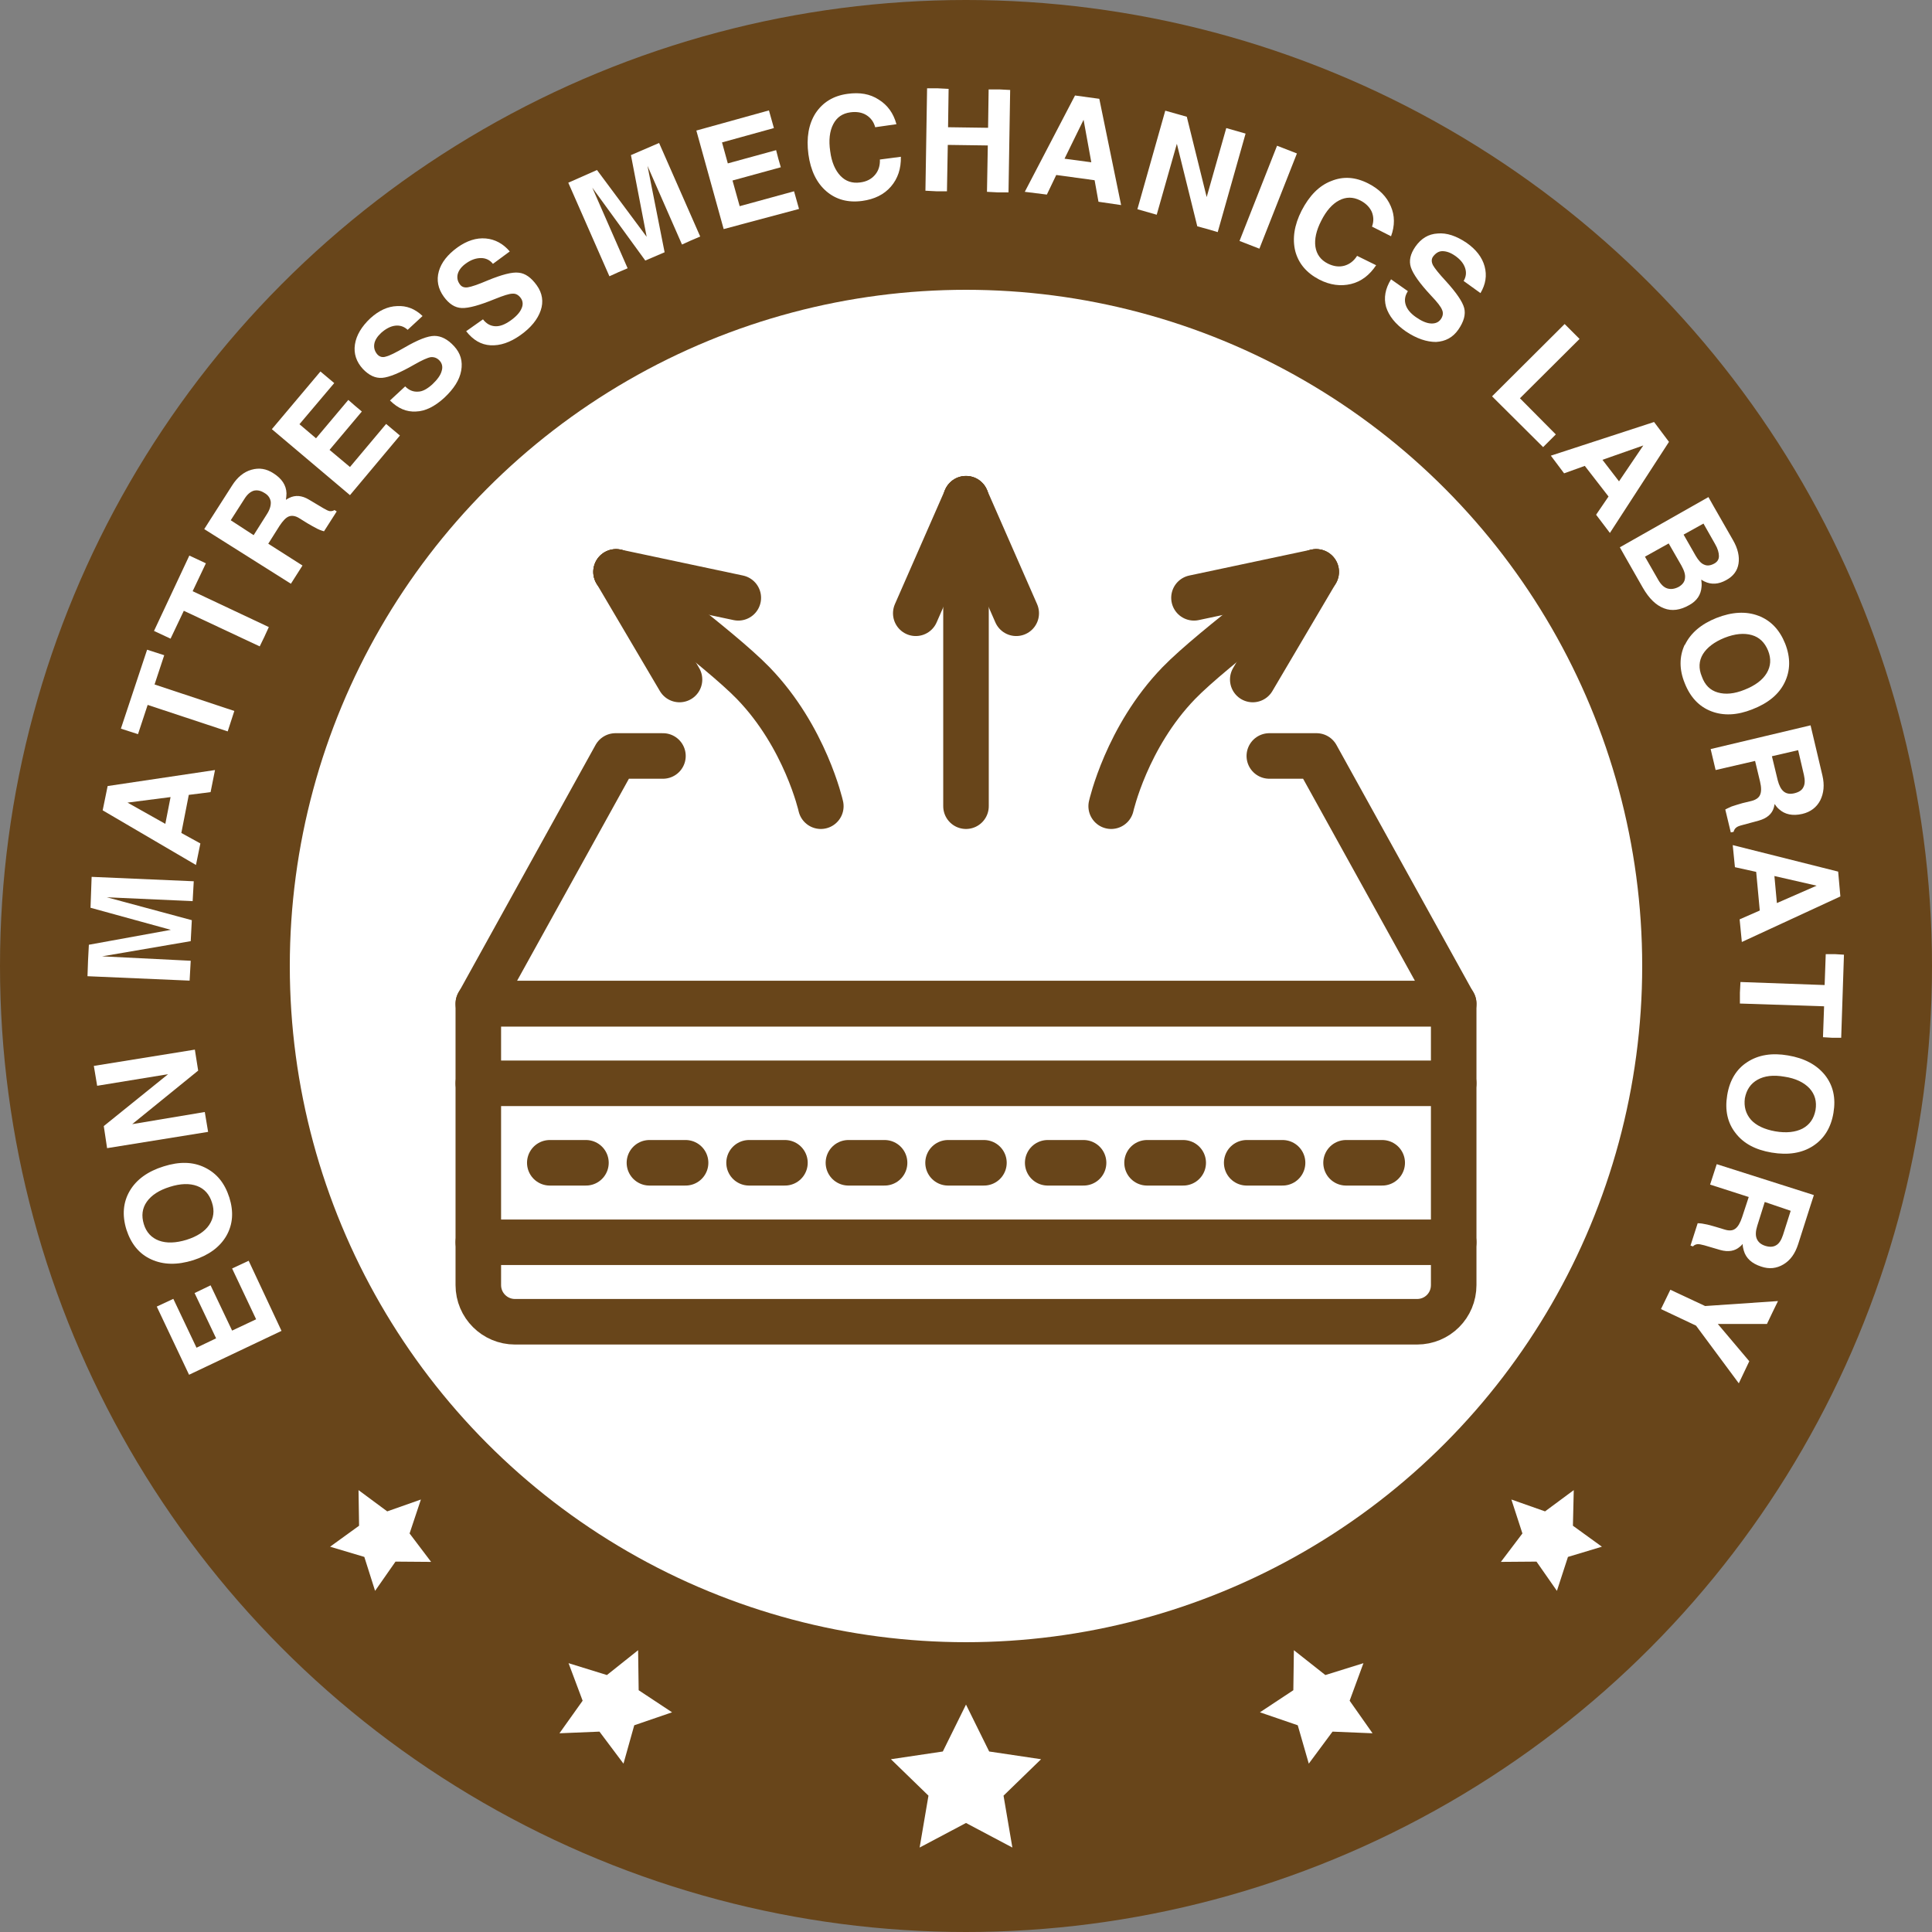 <?xml version="1.0" encoding="UTF-8"?> <svg xmlns="http://www.w3.org/2000/svg" version="1.1" viewBox="0 0 70 70"><rect x="0" y="0" width="70" height="70" fill="#808080" stroke="none"/><defs><style> .cls-1 { fill: #68451a; } .cls-2 { fill: #fff; } .cls-3 { fill: none; stroke: #68451a; stroke-linecap: round; stroke-linejoin: round; stroke-width: 1.65px; } </style></defs><g><g id="_图层_1" data-name="图层_1"><g><g><circle class="cls-1" cx="35" cy="35" r="35"></circle><g><path class="cls-2" d="M10.2,48.22l-3.35,1.59-1.17-2.47.3-.14.3-.14.84,1.77.71-.34-.78-1.64.29-.14.29-.14.78,1.64.87-.41-.87-1.84.3-.14.3-.14,1.19,2.54Z"></path><path class="cls-2" d="M8.2,44.78c-.24.41-.64.7-1.2.88-.58.18-1.08.17-1.52-.03s-.73-.56-.9-1.08c-.16-.52-.12-.99.12-1.4s.65-.71,1.23-.89c.57-.18,1.06-.17,1.49.04s.72.56.89,1.09c.16.51.13.97-.11,1.39ZM7.14,42.97c-.27-.1-.6-.09-.98.03-.39.12-.67.3-.84.54-.17.24-.2.51-.11.81.09.3.28.5.55.6s.61.09,1-.03c.38-.12.66-.3.82-.54s.2-.51.1-.81c-.09-.29-.27-.5-.54-.6Z"></path><path class="cls-2" d="M7.42,40.29l.06.36.06.36-3.66.59-.06-.4-.06-.4,2.33-1.88-2.57.42-.06-.36-.06-.36,3.66-.59.06.38.06.38-2.39,1.94,2.63-.44Z"></path><path class="cls-2" d="M6.91,34.81l-.02.36-.02.36-3.7-.16.02-.57.03-.57,2.97-.54-2.91-.8.02-.56.02-.56,3.7.16-.02.36-.02.36-3.11-.14,3.08.83-.02.38-.02.38-3.21.55h0l3.21.16Z"></path><path class="cls-2" d="M3.72,29.36l.09-.44.09-.44,3.89-.58-.08.4-.08.4-.79.1-.27,1.38.69.38-.08.39-.08.39-3.38-1.98ZM5.99,29.85l.19-.97-1.56.2h0l1.37.77Z"></path><path class="cls-2" d="M5.35,25.54l-.35,1.06-.31-.1-.31-.1.95-2.86.31.1.31.1-.35,1.06,2.89.96-.12.37-.12.37-2.9-.96Z"></path><path class="cls-2" d="M6.66,22.13l-.48,1.01-.3-.14-.3-.14,1.28-2.73.3.14.3.14-.48,1.01,2.76,1.3-.16.35-.17.35-2.75-1.29Z"></path><path class="cls-2" d="M7.4,19.17l.21-.33.8-1.25c.19-.3.42-.49.7-.57s.54-.04.8.13c.3.19.46.43.47.72,0,.08-.01.16-.02.24.04-.03.08-.05.12-.07.22-.11.46-.09.71.06l.52.31c.1.06.18.1.24.11.05,0,.11,0,.17-.04l.08.05-.46.72s-.12-.03-.24-.09c-.11-.06-.23-.12-.36-.2l-.29-.18c-.14-.09-.27-.11-.38-.07-.11.04-.22.16-.34.34l-.41.65,1.24.79-.21.33-.21.33-3.14-1.98ZM9.19,19.39l.48-.76c.11-.17.15-.32.14-.45-.02-.13-.09-.24-.23-.32-.14-.09-.27-.11-.39-.08-.12.04-.23.13-.33.29l-.5.78.83.54Z"></path><path class="cls-2" d="M12.68,17.94l-2.83-2.39,1.76-2.09.25.21.25.21-1.26,1.49.6.51,1.17-1.39.24.21.25.21-1.17,1.39.74.62,1.31-1.56.25.21.25.21-1.81,2.16Z"></path><path class="cls-2" d="M14.77,11.95c-.13-.12-.28-.17-.45-.15s-.34.11-.51.26c-.14.13-.23.27-.25.41s.02.27.12.38c.08.08.18.11.3.07.13-.03.35-.14.68-.33.48-.28.84-.42,1.08-.42.24,0,.48.12.71.37.24.26.32.55.26.89s-.27.66-.61.98c-.35.32-.69.49-1.03.5-.34.02-.65-.11-.94-.4l.55-.51c.14.14.29.2.46.19.17,0,.34-.1.52-.26.18-.17.3-.33.34-.48.05-.15.02-.28-.07-.38s-.2-.14-.32-.13c-.12.02-.32.11-.6.27-.52.3-.91.46-1.16.48-.25.02-.48-.09-.7-.32-.24-.26-.34-.56-.29-.89s.24-.65.56-.95c.31-.28.63-.43.97-.44.34-.02.65.1.92.36l-.54.5Z"></path><path class="cls-2" d="M17.86,9.56c-.11-.14-.26-.21-.43-.21-.18,0-.36.06-.54.19-.16.11-.26.24-.3.37-.04.13-.02.27.07.39.06.09.16.13.29.11s.37-.1.72-.25c.51-.21.89-.31,1.12-.28.24.02.46.18.66.46.2.28.25.59.14.91s-.35.62-.73.89-.74.39-1.09.37c-.34-.02-.63-.19-.88-.51l.61-.43c.12.16.27.24.44.25s.35-.06.55-.2c.2-.14.34-.29.4-.43.07-.14.06-.28-.02-.39s-.18-.17-.3-.16c-.12,0-.33.07-.63.19-.56.23-.96.34-1.21.33s-.46-.15-.65-.41c-.21-.29-.27-.6-.18-.92.09-.32.32-.61.68-.87.34-.24.68-.35,1.02-.32s.63.19.87.47l-.61.45Z"></path><path class="cls-2" d="M22.74,9.72l-.33.14-.33.15-1.49-3.39.52-.23.52-.23,1.8,2.42-.57-2.96.51-.22.51-.22,1.49,3.39-.33.14-.33.15-1.25-2.85h0l.62,3.13-.35.15-.35.15-1.92-2.64h0l1.28,2.92Z"></path><path class="cls-2" d="M26.22,8.3l-.99-3.57,2.63-.73.09.32.09.32-1.88.52.21.76,1.75-.48.08.31.09.31-1.75.48.26.93,1.97-.54.09.32.09.32-2.73.73Z"></path><path class="cls-2" d="M32.64,5.68c.01.43-.11.79-.36,1.08-.25.29-.6.46-1.04.52-.52.07-.95-.05-1.3-.35-.35-.3-.57-.75-.65-1.34-.08-.6.01-1.1.26-1.49.26-.39.64-.63,1.16-.7.44-.06.81,0,1.13.21.32.2.53.49.64.89l-.77.11c-.05-.19-.16-.34-.32-.44s-.36-.13-.58-.1c-.29.04-.49.18-.62.43s-.17.58-.11.98c.05.39.18.69.37.89s.43.28.72.24c.23-.03.4-.12.53-.27s.19-.34.18-.56l.76-.1Z"></path><path class="cls-2" d="M33.59,3.2h.39s.39.02.39.02l-.02,1.39,1.45.02.02-1.39h.39s.39.02.39.02l-.06,3.71h-.39s-.39-.02-.39-.02l.03-1.68-1.45-.02-.03,1.68h-.39s-.39-.02-.39-.02l.06-3.71Z"></path><path class="cls-2" d="M38.95,3.46l.44.06.44.06.79,3.85-.41-.06-.41-.06-.14-.78-1.39-.19-.34.71-.4-.05-.4-.05,1.82-3.49ZM38.57,5.75l.97.13-.28-1.54h0l-.69,1.41Z"></path><path class="cls-2" d="M41.91,7.78l-.35-.1-.35-.1,1.01-3.57.39.11.39.11.72,2.91.71-2.5.35.1.35.1-1.01,3.57-.37-.11-.37-.1-.74-2.99-.73,2.57Z"></path><path class="cls-2" d="M46.27,5.28l.36.14.36.14-1.36,3.45-.36-.14-.36-.14,1.36-3.45Z"></path><path class="cls-2" d="M49.86,9.61c-.24.36-.54.59-.91.68s-.76.04-1.15-.16c-.46-.24-.75-.58-.87-1.03-.11-.45-.04-.94.23-1.47.28-.54.63-.9,1.07-1.07.44-.18.88-.15,1.35.09.39.2.66.47.81.82.15.34.15.71.01,1.09l-.69-.35c.07-.19.06-.37-.01-.54-.08-.17-.22-.31-.42-.41-.26-.13-.51-.13-.76,0s-.47.38-.65.74c-.18.35-.25.67-.21.94s.19.48.45.61c.2.1.4.13.59.08s.35-.17.47-.36l.69.34Z"></path><path class="cls-2" d="M53.03,10.18c.09-.15.11-.31.05-.48s-.18-.31-.37-.44c-.16-.11-.31-.16-.45-.16-.14,0-.25.08-.34.2-.06.09-.06.19,0,.31.06.11.22.31.48.59.37.41.59.73.65.96.06.23-.01.49-.21.78-.2.29-.47.43-.81.45-.34,0-.7-.12-1.09-.38-.39-.27-.62-.57-.72-.89-.09-.33-.03-.66.18-1l.61.43c-.11.17-.13.33-.08.49.05.16.17.31.37.45.2.14.38.22.54.23s.28-.04.36-.15.1-.23.05-.34c-.04-.11-.17-.28-.4-.52-.41-.44-.65-.78-.73-1.02-.08-.24-.02-.49.16-.75.21-.3.47-.46.81-.48.33-.03.68.09,1.05.34.34.24.56.52.65.85s.04.65-.15.97l-.61-.44Z"></path><path class="cls-2" d="M54.06,14.36l2.63-2.62.27.27.27.27-2.16,2.15,1.3,1.31-.23.23-.23.23-1.85-1.84Z"></path><path class="cls-2" d="M59.93,15.29l.27.36.27.36-2.14,3.3-.25-.33-.25-.33.45-.66-.86-1.11-.75.27-.24-.32-.24-.32,3.74-1.22ZM58.06,16.66l.6.78.88-1.3h0l-1.48.52Z"></path><path class="cls-2" d="M61.9,18.01l.18.32.71,1.24c.18.31.24.6.2.85-.04.26-.19.46-.45.6-.27.15-.53.17-.78.05-.04-.02-.08-.04-.12-.07.01.09.02.18.01.26-.02.29-.17.51-.44.66-.33.19-.64.23-.92.12-.29-.11-.54-.35-.77-.75l-.65-1.14-.18-.32,3.21-1.82ZM59.6,20.17l.47.82c.1.18.21.29.34.33.13.04.27.02.42-.06.13-.08.21-.18.22-.31.02-.13-.03-.28-.13-.46l-.46-.8-.86.48ZM61,19.37l.44.77c.1.17.2.28.31.32.11.05.23.03.36-.04.11-.06.17-.15.17-.27s-.04-.27-.14-.44l-.42-.74-.72.4Z"></path><path class="cls-2" d="M61.05,23.36c.21-.43.59-.75,1.14-.97.56-.22,1.07-.25,1.52-.08.45.17.77.51.97,1.01.2.51.19.98-.02,1.41s-.6.75-1.17.97c-.55.22-1.05.24-1.49.07s-.76-.51-.96-1.02c-.2-.49-.2-.96,0-1.39ZM62.24,25.09c.28.08.6.05.97-.1.38-.15.65-.35.8-.6s.17-.52.05-.82c-.12-.29-.31-.48-.59-.56-.28-.08-.61-.05-.99.1-.37.15-.63.35-.78.59-.15.25-.16.52-.04.81.11.31.3.5.58.58Z"></path><path class="cls-2" d="M65.6,26.28l.09.38.34,1.44c.08.34.05.64-.08.9-.13.25-.35.42-.65.49-.35.08-.63.02-.84-.17-.06-.05-.11-.11-.16-.19-.01.05-.02.09-.03.13-.07.24-.26.39-.54.47l-.59.16c-.12.03-.2.06-.24.1-.04.03-.07.08-.09.15l-.1.02-.2-.83s.11-.06.23-.11c.12-.04.25-.08.39-.12l.33-.08c.16-.04.27-.12.31-.22.05-.11.05-.27,0-.48l-.18-.75-1.43.33-.09-.38-.09-.38,3.62-.86ZM64.2,27.4l.21.87c.05.19.12.33.22.41s.23.1.39.06.27-.11.32-.22c.06-.11.06-.26.02-.44l-.21-.9-.95.22Z"></path><path class="cls-2" d="M66.6,31.58l.04.45.04.45-3.57,1.65-.04-.41-.04-.41.73-.32-.13-1.4-.77-.17-.04-.4-.04-.4,3.82.96ZM64.29,31.74l.09.98,1.44-.63h0l-1.53-.35Z"></path><path class="cls-2" d="M66.11,35.69l.04-1.12h.33s.33.02.33.02l-.1,3.01h-.33s-.33-.02-.33-.02l.04-1.12-3.05-.1v-.39s.02-.39.02-.39l3.05.11Z"></path><path class="cls-2" d="M63.31,38.48c.4-.26.89-.34,1.47-.24.6.1,1.04.34,1.34.71.3.38.4.83.31,1.37s-.34.94-.74,1.2c-.4.26-.9.34-1.5.24-.59-.1-1.02-.33-1.31-.71-.29-.37-.39-.83-.3-1.37.09-.55.34-.95.73-1.2ZM63.44,40.57c.19.21.49.35.88.42.4.07.74.03.99-.1.26-.14.41-.36.47-.67.05-.31-.02-.57-.22-.79-.2-.21-.5-.36-.91-.42-.4-.07-.72-.03-.97.11s-.4.36-.46.67c-.04.3.03.56.22.78Z"></path><path class="cls-2" d="M65.72,43.3l-.12.37-.45,1.41c-.11.34-.28.58-.53.73s-.52.18-.81.08c-.34-.11-.55-.3-.63-.58-.02-.07-.04-.15-.04-.24-.03.04-.06.07-.1.1-.18.16-.42.2-.71.12l-.58-.17c-.12-.03-.2-.05-.26-.04-.05.01-.11.03-.15.08l-.09-.03.26-.81s.13,0,.25.03c.13.02.26.06.4.1l.33.1c.16.05.29.04.38-.03.1-.07.18-.21.25-.42l.24-.73-1.4-.45.12-.37.12-.37,3.52,1.12ZM63.94,43.55l-.27.86c-.06.19-.07.35-.02.47.05.12.15.21.31.26s.29.04.39-.02c.11-.06.19-.19.25-.37l.28-.88-.94-.32Z"></path><path class="cls-2" d="M61.78,47.32l2.64-.18-.2.41-.2.42h-1.78s1.14,1.35,1.14,1.35l-.19.4-.19.4-1.55-2.09-1.27-.6.17-.35.17-.35,1.26.59Z"></path></g><circle class="cls-2" cx="35" cy="35" r="24.5"></circle><g><path class="cls-3" d="M51.34,47.89H18.66c-.73,0-1.33-.59-1.33-1.33v-10.2h35.34v10.2c0,.74-.59,1.33-1.33,1.33Z"></path><polyline class="cls-3" points="45.99 27.39 47.7 27.39 52.67 36.37 17.33 36.37 22.3 27.39 24.02 27.39"></polyline><line class="cls-3" x1="52.67" y1="39.25" x2="17.33" y2="39.25"></line><line class="cls-3" x1="52.67" y1="45.01" x2="17.33" y2="45.01"></line><g><line class="cls-3" x1="19.92" y1="42.13" x2="21.23" y2="42.13"></line><line class="cls-3" x1="23.53" y1="42.13" x2="24.84" y2="42.13"></line><line class="cls-3" x1="27.14" y1="42.13" x2="28.44" y2="42.13"></line><line class="cls-3" x1="30.74" y1="42.13" x2="32.05" y2="42.13"></line><line class="cls-3" x1="34.35" y1="42.13" x2="35.65" y2="42.13"></line><line class="cls-3" x1="37.96" y1="42.13" x2="39.26" y2="42.13"></line><line class="cls-3" x1="41.56" y1="42.13" x2="42.87" y2="42.13"></line><line class="cls-3" x1="45.17" y1="42.13" x2="46.47" y2="42.13"></line><line class="cls-3" x1="48.77" y1="42.13" x2="50.08" y2="42.13"></line></g><g><line class="cls-3" x1="35" y1="29.21" x2="35" y2="18.07"></line><line class="cls-3" x1="33.18" y1="22.22" x2="35" y2="18.07"></line><line class="cls-3" x1="36.82" y1="22.22" x2="35" y2="18.07"></line></g><g><g><path class="cls-3" d="M40.26,29.21s.56-2.51,2.45-4.46c1.23-1.27,4.97-4.03,4.97-4.03"></path><line class="cls-3" x1="43.26" y1="21.66" x2="47.69" y2="20.72"></line><line class="cls-3" x1="45.39" y1="24.62" x2="47.69" y2="20.72"></line></g><g><path class="cls-3" d="M29.74,29.21s-.56-2.51-2.45-4.46c-1.23-1.27-4.97-4.03-4.97-4.03"></path><line class="cls-3" x1="26.75" y1="21.66" x2="22.32" y2="20.72"></line><line class="cls-3" x1="24.62" y1="24.62" x2="22.32" y2="20.72"></line></g></g></g></g><polygon class="cls-2" points="46.88 59.79 48.02 60.69 49.4 60.26 48.9 61.62 49.73 62.8 48.28 62.74 47.42 63.9 47.02 62.51 45.65 62.04 46.86 61.24 46.88 59.79"></polygon><polygon class="cls-2" points="54.76 54.33 55.98 54.76 57.02 53.99 56.99 55.28 58.04 56.04 56.81 56.41 56.41 57.64 55.67 56.58 54.38 56.59 55.16 55.56 54.76 54.33"></polygon><g><polygon class="cls-2" points="35 61.76 34.16 63.46 32.28 63.74 33.64 65.06 33.32 66.94 35 66.05 36.68 66.94 36.36 65.06 37.72 63.74 35.84 63.46 35 61.76"></polygon><polygon class="cls-2" points="23.12 59.79 21.99 60.69 20.6 60.26 21.11 61.62 20.27 62.8 21.72 62.74 22.59 63.9 22.98 62.51 24.35 62.04 23.14 61.24 23.12 59.79"></polygon><polygon class="cls-2" points="15.25 54.33 14.03 54.76 12.99 53.99 13.01 55.28 11.96 56.04 13.2 56.41 13.59 57.64 14.33 56.58 15.62 56.59 14.84 55.56 15.25 54.33"></polygon></g></g></g></g></svg> 